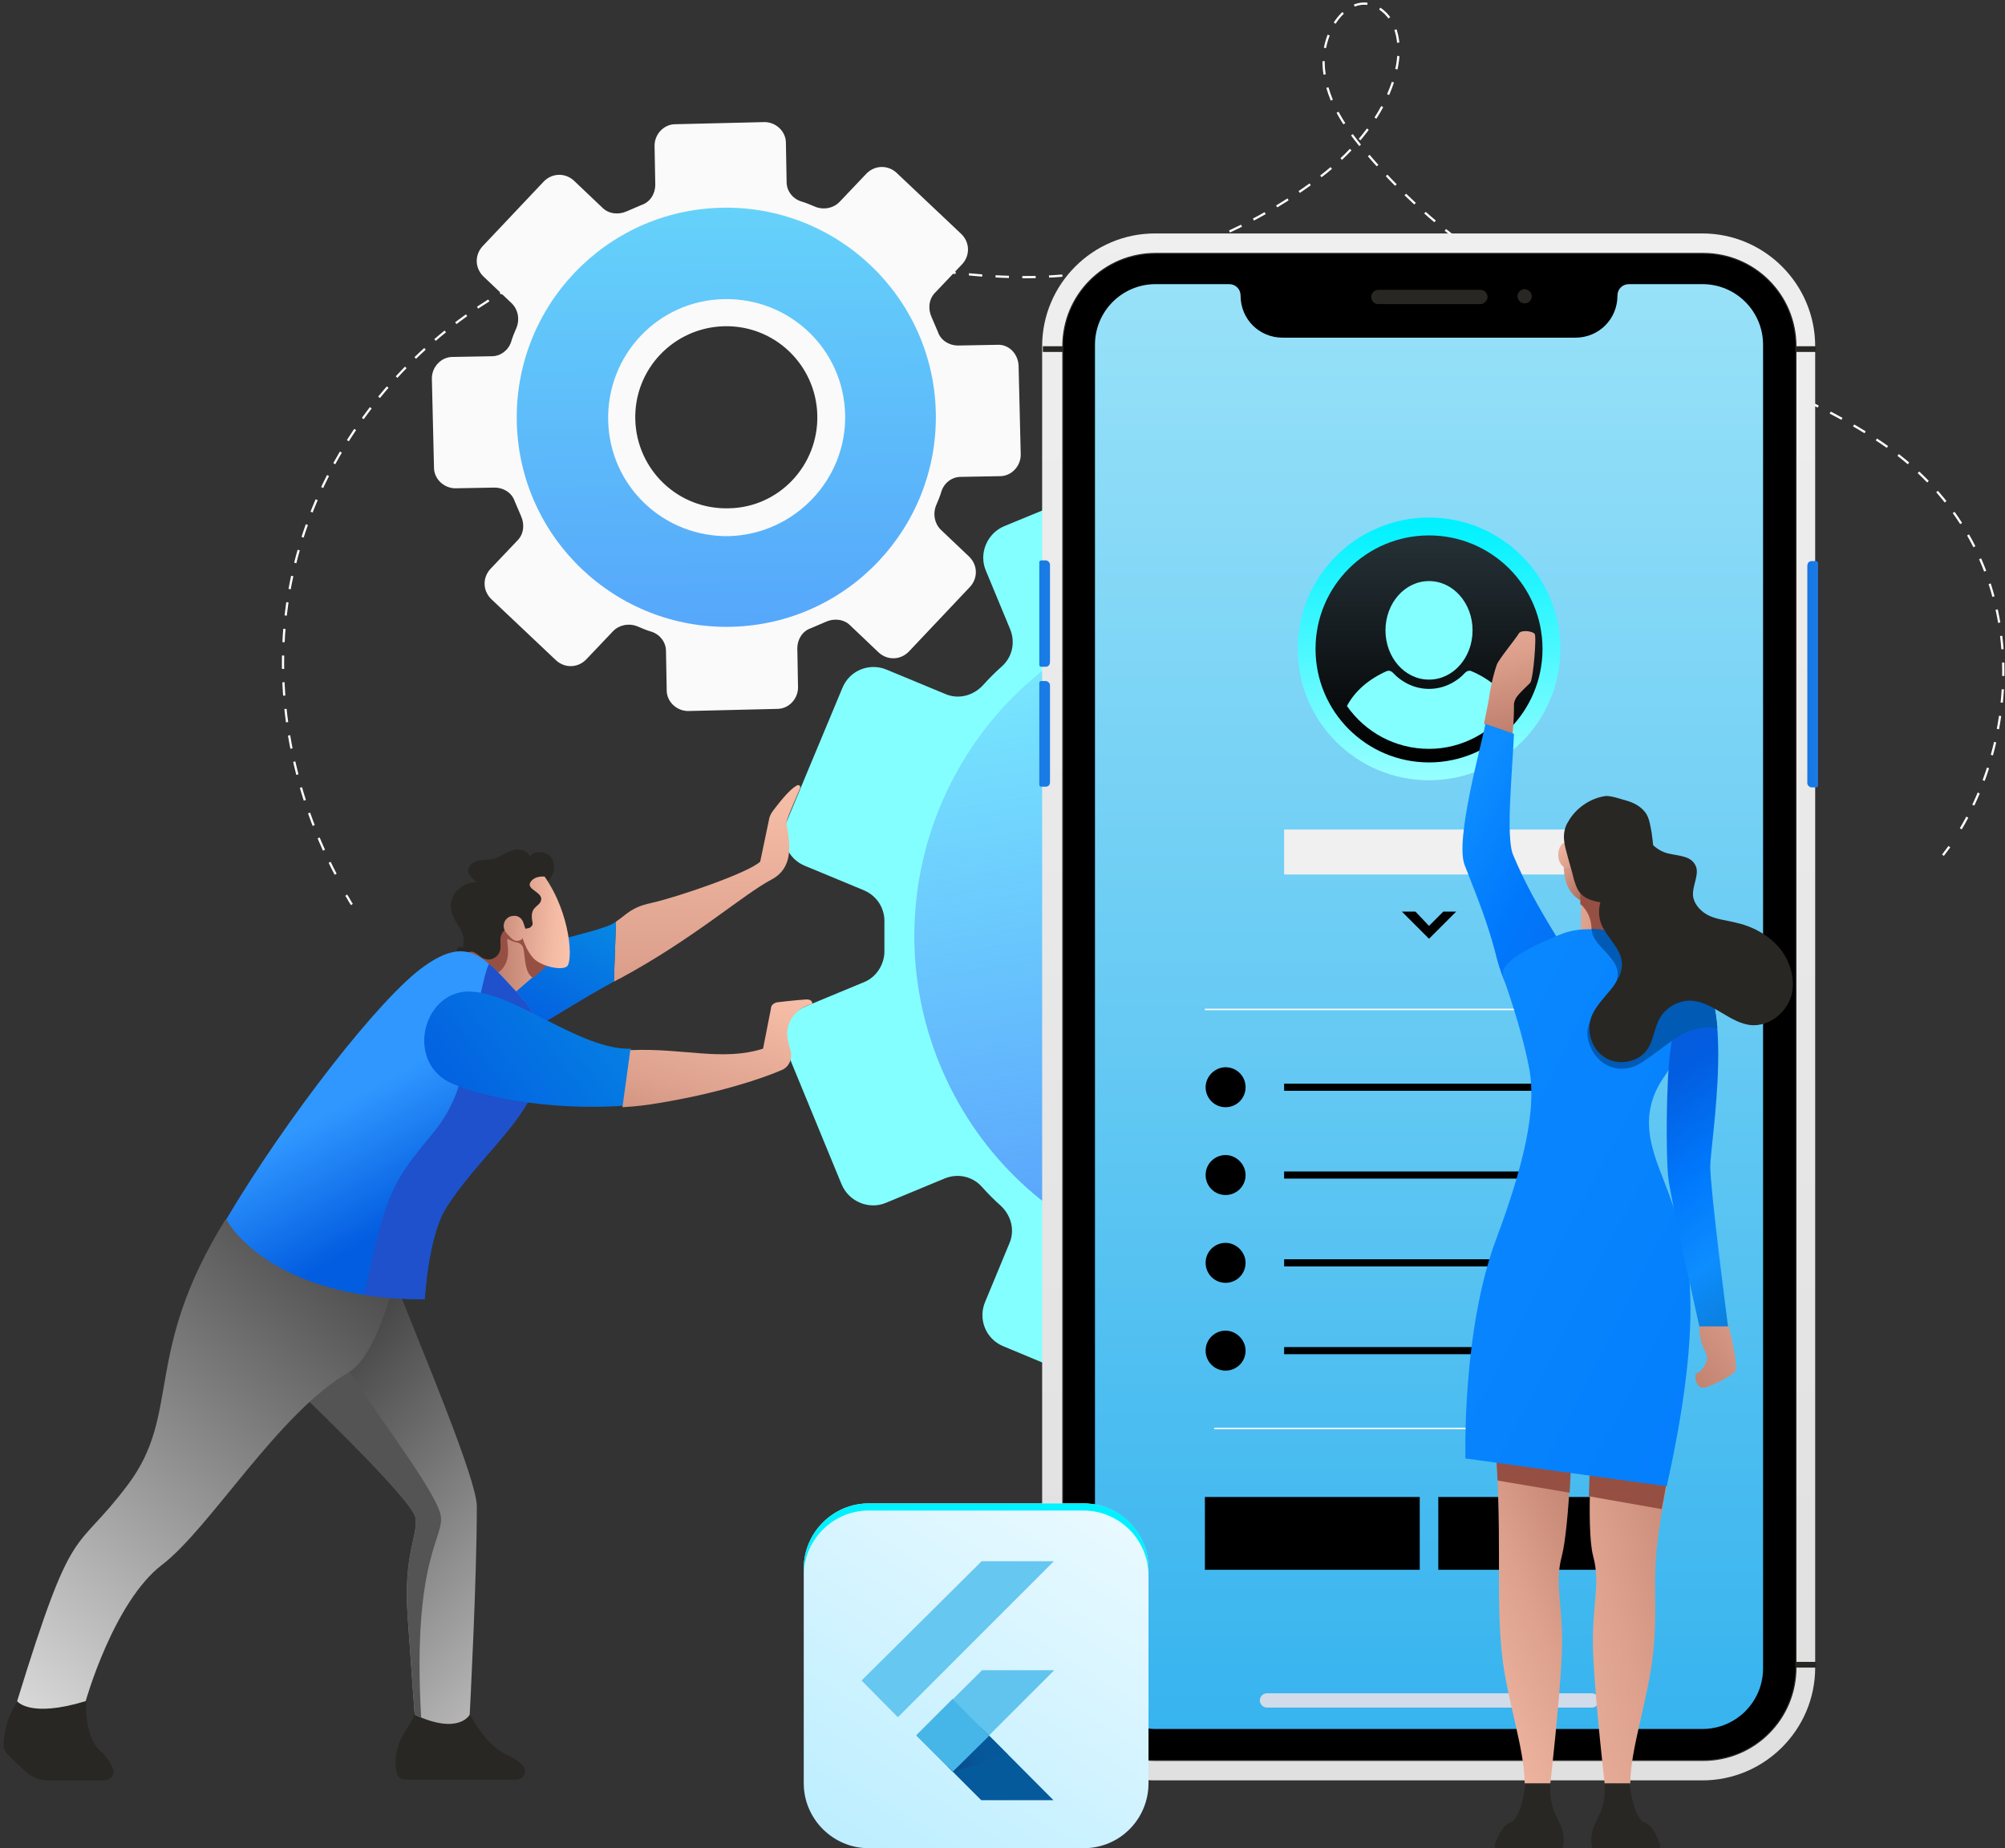 <svg width="447" height="412" viewBox="0 0 447 412" fill="none" xmlns="http://www.w3.org/2000/svg">
<rect x="0" y="0" width="447" height="412" fill="#333333" stroke="none"/>
<path d="M433.165 190.645C433.642 190.008 434.119 189.372 434.597 188.735" stroke="white" stroke-width="0.5" stroke-miterlimit="10"></path>
<path d="M437.144 184.757C451.784 159.933 452.102 120.627 419.162 98.507C383.516 74.796 341.505 77.183 304.745 34.217C300.13 28.807 295.992 22.919 295.197 15.758C294.083 6.369 301.562 -3.02 308.246 2.39C315.725 8.438 311.588 26.42 294.083 39.628C274.509 54.427 250.003 62.384 225.815 61.747C200.672 61.27 176.165 52.04 151.181 53.313C111.079 55.382 74.16 87.368 65.249 127.947C59.998 151.499 64.612 176.642 76.229 197.488" stroke="white" stroke-width="0.5" stroke-miterlimit="10" stroke-dasharray="2.98 2.98"></path>
<path d="M77.184 199.557C77.661 200.193 77.979 200.989 78.457 201.625" stroke="white" stroke-width="0.5" stroke-miterlimit="10"></path>
<path d="M360.76 149.43L347.711 154.84C344.687 156.113 341.346 155.318 339.277 152.931C338.004 151.499 336.572 150.066 335.14 148.793C332.753 146.565 331.957 143.224 333.23 140.359L338.64 127.31C340.232 123.491 338.481 119.035 334.503 117.444L304.745 105.032C300.926 103.44 296.47 105.191 294.879 109.169L289.468 122.218C288.195 125.242 285.331 126.992 282.148 126.833C280.238 126.833 278.329 126.833 276.26 126.833C273.077 126.992 270.054 125.082 268.94 122.218L263.529 109.169C261.938 105.35 257.482 103.44 253.663 105.032L223.905 117.285C220.086 118.876 218.176 123.332 219.768 127.151L225.178 140.2C226.451 143.224 225.656 146.565 223.269 148.634C221.836 149.907 220.404 151.339 219.131 152.772C216.903 155.159 213.562 155.954 210.697 154.681L197.648 149.271C193.829 147.679 189.373 149.43 187.782 153.408L175.369 183.166C173.778 186.985 175.529 191.441 179.507 193.032L192.556 198.443C195.579 199.716 197.33 202.58 197.171 205.763C197.171 207.673 197.171 209.582 197.171 211.651C197.33 214.834 195.42 217.857 192.556 218.971L179.507 224.382C175.688 225.973 173.778 230.429 175.369 234.248L187.623 264.006C189.214 267.825 193.67 269.735 197.489 268.143L210.538 262.733C213.562 261.46 216.903 262.255 218.972 264.642C220.245 266.075 221.677 267.507 223.11 268.78C225.497 271.008 226.292 274.35 225.019 277.214L219.609 290.263C218.017 294.082 219.768 298.538 223.746 300.129L253.504 312.542C257.323 314.133 261.779 312.383 263.37 308.404L268.781 295.355C270.054 292.332 272.918 290.581 276.101 290.74C278.011 290.74 279.92 290.74 281.989 290.74C285.172 290.581 288.195 292.491 289.309 295.355L294.72 308.404C296.311 312.223 300.767 314.133 304.586 312.542L334.344 300.288C338.163 298.697 340.073 294.241 338.481 290.422L333.071 277.373C331.798 274.35 332.593 271.008 334.98 268.939C336.413 267.666 337.845 266.234 339.118 264.802C341.346 262.415 344.688 261.619 347.552 262.892L360.601 268.303C364.42 269.894 368.876 268.143 370.467 264.165L382.88 234.407C384.471 230.588 382.72 226.132 378.742 224.541L365.693 219.13C362.67 217.857 360.919 214.993 361.078 211.81C361.078 209.901 361.078 207.991 361.078 205.922C360.919 202.74 362.829 199.716 365.693 198.602L378.742 193.192C382.561 191.6 384.471 187.144 382.88 183.325L370.626 153.567C369.035 149.748 364.738 147.839 360.76 149.43ZM291.696 239.022C274.987 245.865 255.732 237.908 248.73 221.199C241.887 204.49 249.844 185.235 266.553 178.233C283.262 171.39 302.517 179.347 309.519 196.056C316.521 212.924 308.564 232.179 291.696 239.022Z" fill="#84FFFF"></path>
<path d="M250.48 138.927C211.97 154.84 193.67 198.92 209.583 237.43C225.496 275.941 269.576 294.241 308.087 278.328C346.597 262.414 364.897 218.334 348.984 179.824C333.071 141.473 288.991 123.013 250.48 138.927ZM295.515 248.092C273.714 257.004 248.889 246.66 239.818 224.859C230.907 203.057 241.251 178.233 263.052 169.162C284.853 160.251 309.678 170.594 318.749 192.396C327.819 214.197 317.157 239.181 295.515 248.092Z" fill="url(#paint0_linear_1259_485)"></path>
<path d="M222.313 76.865L213.561 77.024C211.652 77.024 209.742 75.91 209.105 74.001C208.628 72.887 208.151 71.773 207.673 70.659C206.878 68.908 207.037 66.68 208.469 65.248L214.516 58.883C216.266 56.973 216.266 54.109 214.357 52.199L199.876 38.514C197.966 36.763 195.102 36.763 193.192 38.673L187.145 45.038C185.713 46.471 183.644 46.789 181.894 46.152C180.78 45.675 179.666 45.197 178.552 44.879C176.642 44.243 175.369 42.492 175.369 40.583L175.21 31.83C175.21 29.284 172.982 27.215 170.436 27.215L150.544 27.693C147.998 27.693 145.929 29.921 145.929 32.467L146.089 41.219C146.089 43.129 144.975 45.038 143.065 45.675C141.951 46.152 140.837 46.63 139.723 47.107C137.973 47.903 135.745 47.743 134.313 46.311L127.947 40.264C126.038 38.514 123.173 38.514 121.264 40.423L107.578 54.905C105.828 56.814 105.828 59.679 107.737 61.588L114.103 67.635C115.535 69.067 115.853 71.136 115.217 72.887C114.739 74.001 114.262 75.115 113.944 76.228C113.307 78.138 111.557 79.411 109.647 79.411L100.895 79.57C98.349 79.57 96.28 81.798 96.28 84.344L96.757 104.236C96.757 106.782 98.985 108.851 101.531 108.851L110.284 108.692C112.193 108.692 114.103 109.806 114.739 111.715C115.217 112.829 115.694 113.943 116.171 115.057C116.967 116.807 116.808 119.035 115.376 120.468L109.329 126.833C107.578 128.742 107.578 131.607 109.488 133.516L123.969 147.202C125.879 148.952 128.743 148.952 130.653 147.043L136.7 140.677C138.132 139.245 140.201 138.927 141.951 139.564C143.065 140.041 144.179 140.518 145.293 140.837C147.203 141.473 148.476 143.224 148.476 145.133L148.635 153.886C148.635 156.432 150.863 158.5 153.409 158.5L173.3 158.023C175.847 158.023 177.915 155.795 177.915 153.249L177.756 144.497C177.756 142.587 178.87 140.677 180.78 140.041C181.894 139.564 183.008 139.086 184.121 138.609C185.872 137.813 188.1 137.972 189.532 139.404L195.897 145.451C197.807 147.202 200.671 147.202 202.581 145.292L216.266 130.811C218.017 128.902 218.017 126.037 216.107 124.128L209.742 118.081C208.31 116.648 207.991 114.58 208.628 112.829C209.105 111.715 209.583 110.601 209.901 109.487C210.538 107.578 212.288 106.305 214.198 106.305L222.95 106.146C225.496 106.146 227.565 103.918 227.565 101.372L227.087 81.48C226.928 78.775 224.86 76.706 222.313 76.865ZM162.479 113.307C151.181 113.625 141.951 104.713 141.633 93.574C141.315 82.275 150.226 73.046 161.365 72.728C172.664 72.409 181.894 81.321 182.212 92.46C182.53 103.759 173.619 113.147 162.479 113.307Z" fill="#FAFAFA"></path>
<path d="M160.729 46.311C134.95 46.947 114.581 68.43 115.217 94.21C115.854 119.99 137.337 140.359 163.116 139.722C188.896 139.086 209.265 117.603 208.628 91.823C207.992 66.043 186.509 45.674 160.729 46.311ZM162.639 119.512C147.999 119.831 135.904 108.373 135.586 93.733C135.268 79.092 146.726 66.998 161.366 66.68C176.006 66.362 188.1 77.819 188.419 92.46C188.737 106.941 177.12 119.035 162.639 119.512Z" fill="url(#paint1_linear_1259_485)"></path>
<path d="M257.482 396.882C243.638 396.882 232.339 385.584 232.339 371.739V77.183C232.339 63.339 243.638 52.04 257.482 52.04H379.538C393.382 52.04 404.681 63.339 404.681 77.183V371.739C404.681 385.584 393.382 396.882 379.538 396.882H257.482Z" fill="url(#paint2_linear_1259_485)"></path>
<path d="M379.697 392.426H257.641C246.184 392.426 236.954 383.197 236.954 371.739V77.183C236.954 65.725 246.184 56.496 257.641 56.496H379.697C391.154 56.496 400.384 65.725 400.384 77.183V371.739C400.384 383.197 391.154 392.426 379.697 392.426Z" fill="url(#paint3_linear_1259_485)" stroke="#282723" stroke-width="0.25" stroke-miterlimit="10"></path>
<path d="M360.6 65.885C360.6 71.136 356.463 75.274 351.212 75.274H285.967C280.715 75.274 276.578 71.136 276.578 65.885C276.578 64.453 275.464 63.339 274.032 63.339H257.641C250.162 63.339 244.115 69.386 244.115 76.865V371.899C244.115 379.378 250.162 385.425 257.641 385.425H379.537C387.017 385.425 393.064 379.378 393.064 371.899V76.865C393.064 69.386 387.017 63.339 379.537 63.339H363.147C361.714 63.339 360.6 64.453 360.6 65.885Z" fill="url(#paint4_linear_1259_485)"></path>
<path d="M236.954 77.183H232.498V78.456H236.954V77.183Z" fill="#282723"></path>
<path d="M236.954 370.465H232.498V371.738H236.954V370.465Z" fill="#282723"></path>
<path d="M404.84 77.183H400.384V78.456H404.84V77.183Z" fill="#282723"></path>
<path d="M404.84 370.465H400.384V371.738H404.84V370.465Z" fill="#282723"></path>
<path d="M330.047 67.794H307.291C306.336 67.794 305.7 66.999 305.7 66.203C305.7 65.248 306.495 64.612 307.291 64.612H330.047C331.002 64.612 331.638 65.407 331.638 66.203C331.638 66.999 330.843 67.794 330.047 67.794Z" fill="#282723"></path>
<path d="M341.504 66.043C341.504 66.998 340.709 67.635 339.913 67.635C338.958 67.635 338.322 66.839 338.322 66.043C338.322 65.089 339.117 64.452 339.913 64.452C340.709 64.452 341.504 65.248 341.504 66.043Z" fill="#282723"></path>
<path d="M233.135 148.634H232.18C231.862 148.634 231.703 148.475 231.703 148.157V125.401C231.703 125.082 231.862 124.923 232.18 124.923H233.135C233.612 124.923 234.09 125.401 234.09 125.878V147.52C234.09 148.316 233.612 148.634 233.135 148.634Z" fill="#197BE5"></path>
<path d="M233.135 175.369H232.18C231.862 175.369 231.703 175.21 231.703 174.892V152.295C231.703 151.977 231.862 151.817 232.18 151.817H233.135C233.612 151.817 234.09 152.295 234.09 152.772V174.414C234.09 175.051 233.612 175.369 233.135 175.369Z" fill="#197BE5"></path>
<path d="M403.885 125.082H404.84C405.159 125.082 405.318 125.241 405.318 125.559V175.05C405.318 175.368 405.159 175.527 404.84 175.527H403.885C403.408 175.527 402.931 175.05 402.931 174.573V126.196C402.931 125.559 403.249 125.082 403.885 125.082Z" fill="url(#paint5_linear_1259_485)"></path>
<path d="M318.59 173.936C334.761 173.936 347.871 160.827 347.871 144.656C347.871 128.484 334.761 115.375 318.59 115.375C302.419 115.375 289.31 128.484 289.31 144.656C289.31 160.827 302.419 173.936 318.59 173.936Z" fill="url(#paint6_linear_1259_485)"></path>
<path d="M318.59 169.958C332.564 169.958 343.892 158.63 343.892 144.656C343.892 130.682 332.564 119.354 318.59 119.354C304.616 119.354 293.288 130.682 293.288 144.656C293.288 158.63 304.616 169.958 318.59 169.958Z" fill="url(#paint7_linear_1259_485)"></path>
<path d="M328.297 140.518C328.297 146.565 324 151.499 318.589 151.499C313.179 151.499 308.882 146.565 308.882 140.518C308.882 134.471 313.179 129.538 318.589 129.538C324 129.538 328.297 134.471 328.297 140.518Z" fill="#84FFFF"></path>
<path d="M318.59 166.934C326.069 166.934 332.753 163.115 336.89 157.386C335.299 154.044 332.116 151.339 327.979 149.588C327.501 149.429 327.024 149.588 326.706 149.907C324.637 152.134 321.773 153.567 318.59 153.567C315.407 153.567 312.543 152.134 310.474 149.907C310.156 149.588 309.678 149.429 309.201 149.588C305.223 151.339 302.04 154.044 300.29 157.386C304.427 163.274 311.111 166.934 318.59 166.934Z" fill="#84FFFF"></path>
<path d="M350.894 184.917H286.286V194.942H350.894V184.917Z" fill="#F0F0F0"></path>
<path d="M321.773 203.217L318.59 206.399L315.566 203.217H312.543L318.59 209.264L324.637 203.217H321.773Z" fill="black"></path>
<path d="M316.521 333.707H268.622V349.938H316.521V333.707Z" fill="black"></path>
<path d="M368.558 333.707H320.659V349.938H368.558V333.707Z" fill="black"></path>
<path d="M368.558 241.568H286.286V243.159H368.558V241.568Z" fill="black"></path>
<path d="M277.693 242.363C277.693 244.91 275.624 246.819 273.237 246.819C270.691 246.819 268.781 244.75 268.781 242.363C268.781 239.976 270.85 237.908 273.237 237.908C275.624 237.908 277.693 239.817 277.693 242.363Z" fill="black"></path>
<path d="M368.558 261.141H286.286V262.732H368.558V261.141Z" fill="black"></path>
<path d="M277.693 261.937C277.693 264.483 275.624 266.392 273.237 266.392C270.691 266.392 268.781 264.324 268.781 261.937C268.781 259.391 270.85 257.481 273.237 257.481C275.624 257.481 277.693 259.55 277.693 261.937Z" fill="black"></path>
<path d="M368.558 280.715H286.286V282.306H368.558V280.715Z" fill="black"></path>
<path d="M277.693 281.51C277.693 284.057 275.624 285.966 273.237 285.966C270.691 285.966 268.781 283.897 268.781 281.51C268.781 278.964 270.85 277.055 273.237 277.055C275.624 277.055 277.693 279.123 277.693 281.51Z" fill="black"></path>
<path d="M368.558 300.288H286.286V301.879H368.558V300.288Z" fill="black"></path>
<path d="M277.693 301.084C277.693 303.63 275.624 305.539 273.237 305.539C270.691 305.539 268.781 303.471 268.781 301.084C268.781 298.538 270.85 296.628 273.237 296.628C275.624 296.628 277.693 298.697 277.693 301.084Z" fill="black"></path>
<path d="M370.785 318.271H270.69V318.589H370.785V318.271Z" fill="white"></path>
<path d="M368.717 224.859H268.622V225.177H368.717V224.859Z" fill="white"></path>
<path d="M354.873 380.651H282.467C281.512 380.651 280.875 379.855 280.875 379.06C280.875 378.105 281.671 377.468 282.467 377.468H354.873C355.827 377.468 356.464 378.264 356.464 379.06C356.464 380.014 355.668 380.651 354.873 380.651Z" fill="#D2DBEA"></path>
<path d="M92.302 382.242C92.302 384.152 86.892 388.289 88.483 395.291C88.642 396.087 89.438 396.723 90.392 396.723H115.058C116.65 396.723 117.604 394.973 116.65 393.7C116.013 392.904 114.899 392.108 113.308 391.313C108.375 389.403 104.715 382.083 104.715 382.083H92.302V382.242Z" fill="#282723"></path>
<path d="M89.596 289.468C94.211 301.244 106.305 329.888 106.305 335.776C106.305 352.485 104.714 382.243 104.714 382.243C104.714 382.243 102.327 386.857 92.46 382.243C92.46 382.243 91.824 373.968 90.869 360.123C89.914 346.278 93.256 342.459 92.619 338.322C91.983 334.184 65.089 308.723 65.089 308.723L79.73 282.943L89.596 289.468Z" fill="url(#paint8_linear_1259_485)"></path>
<path d="M98.189 337.526C96.757 331.956 84.504 316.043 77.82 305.699L69.227 301.402L65.089 308.722C65.089 308.722 91.983 334.184 92.619 338.321C93.256 342.459 89.914 346.278 90.869 360.123C91.824 373.967 92.46 382.242 92.46 382.242C92.938 382.401 93.415 382.72 93.892 382.879C91.824 346.596 99.462 342.618 98.189 337.526Z" fill="#545454"></path>
<path d="M3.982 379.219C1.277 383.038 0.8 387.175 0.8 389.085C0.8 389.722 1.118 390.517 1.595 390.995L5.574 394.814C7.006 396.246 8.916 396.883 10.984 396.883H23.238C24.67 396.883 25.784 395.45 25.147 394.177C24.67 393.063 23.874 391.631 22.283 390.199C18.623 386.857 19.259 379.219 19.259 379.219H3.982Z" fill="#282723"></path>
<path d="M50.29 271.804C31.672 301.88 40.583 314.929 28.489 331.001C16.395 347.074 16.554 337.844 3.823 379.219C3.823 379.219 6.528 383.038 19.1 379.219C19.1 379.219 25.306 357.099 36.127 348.824C46.948 340.549 62.066 314.929 77.82 305.858C77.82 305.858 83.231 303.63 87.686 286.285L50.29 271.804Z" fill="url(#paint9_linear_1259_485)"></path>
<path d="M177.756 175.051C175.846 176.005 173.3 179.506 172.186 180.939C171.868 181.416 171.709 181.734 171.55 182.212L169.481 192.078C166.775 194.624 150.862 200.035 145.133 201.308C140.678 202.262 139.723 203.854 137.336 205.445L136.858 218.812C137.336 218.653 137.654 218.335 138.131 218.176C154.681 209.264 165.662 199.398 172.027 196.056C178.392 192.714 175.05 184.44 175.369 183.166C175.528 182.212 177.597 177.597 178.392 175.687C178.551 175.21 178.074 174.892 177.756 175.051Z" fill="url(#paint10_linear_1259_485)"></path>
<path d="M134.631 206.718C129.698 208.627 110.602 212.128 105.828 216.902C102.009 220.722 103.282 230.27 111.557 230.429C119.513 230.588 121.423 227.246 136.859 218.812L137.336 205.445C136.7 205.922 135.745 206.4 134.631 206.718Z" fill="url(#paint11_linear_1259_485)"></path>
<path d="M123.491 213.72L115.057 221.04C115.057 221.04 102.327 210.855 103.122 211.014C103.918 211.174 115.057 200.034 115.057 200.034L123.491 213.72Z" fill="url(#paint12_linear_1259_485)"></path>
<path d="M115.535 200.512H114.899C112.989 202.421 104.078 211.174 103.441 211.015C102.964 211.015 106.942 214.356 110.443 217.221C115.376 214.356 112.034 208.468 113.466 209.423C115.058 210.378 115.376 209.741 116.331 210.696C117.286 211.651 116.49 216.743 118.877 218.016L123.651 213.72L115.535 200.512Z" fill="#955043"></path>
<path d="M121.264 197.17C122.378 196.374 123.332 195.26 123.491 193.828C123.651 192.555 123.173 190.963 121.9 190.327C120.627 189.69 118.877 189.849 118.081 190.963C117.922 190.009 116.808 189.531 115.694 189.372C114.739 189.213 113.784 189.69 112.83 190.168C111.875 190.645 111.079 191.123 110.124 191.441C109.329 191.6 108.533 191.6 107.737 191.759C106.942 191.759 106.146 191.918 105.35 192.396C104.714 192.873 104.236 193.669 104.395 194.464C104.714 195.419 105.669 195.896 106.146 196.692C104.555 196.533 102.963 197.488 101.849 198.602C100.735 199.716 100.258 201.466 100.576 202.898C100.895 204.331 101.69 205.604 102.486 206.877C103.282 208.15 103.759 209.741 103.122 211.173C102.804 210.855 102.008 211.173 101.849 211.651C101.849 212.128 102.168 212.446 102.645 212.606C103.122 212.606 103.6 212.605 103.918 212.446C104.395 212.287 104.714 212.128 105.191 212.128C106.146 212.287 106.782 213.083 107.578 213.56C108.215 213.879 109.169 214.038 109.806 213.719C110.602 213.401 111.079 212.924 111.397 212.128C111.716 211.332 111.556 210.537 111.556 209.582C111.556 208.786 111.875 207.832 112.511 207.354C113.148 207.036 113.784 207.036 114.421 207.354C115.057 207.513 115.694 207.832 116.33 207.991C117.922 208.309 119.513 207.513 120.627 206.399C121.582 205.126 122.059 203.535 121.9 202.103C122.218 200.352 121.741 198.602 121.264 197.17Z" fill="#282723"></path>
<path d="M116.649 205.604C116.33 204.649 115.376 204.012 114.421 204.171C113.466 204.171 112.511 204.967 112.352 205.922C112.193 206.558 112.352 207.195 112.67 207.672C112.989 208.15 113.466 208.627 113.943 209.105C114.262 209.423 114.739 209.741 115.216 209.741C115.694 209.741 116.33 209.582 116.489 209.105C116.489 209.105 117.285 211.81 118.876 213.56C120.468 215.311 124.924 216.425 126.356 215.47C127.788 214.515 127.311 203.853 121.423 195.419C121.423 195.419 119.195 195.101 118.24 196.692C117.285 198.283 121.104 198.92 120.627 200.67C120.309 202.262 117.922 201.944 118.717 205.604C118.876 206.24 118.399 206.718 117.922 206.877L117.126 207.036L116.649 205.604Z" fill="url(#paint13_linear_1259_485)"></path>
<path d="M113.467 251.753C124.288 238.385 122.537 228.837 115.217 221.199C107.897 213.401 104.396 208.468 94.689 215.311C84.823 222.154 63.658 249.525 50.45 271.803C50.45 271.803 59.361 289.626 94.689 289.626C94.689 289.626 95.484 275.463 99.463 269.257C103.441 262.892 109.488 256.686 113.467 251.753Z" fill="url(#paint14_linear_1259_485)"></path>
<path d="M109.011 214.833C107.579 217.857 106.783 225.655 104.874 227.564C102.487 229.951 106.306 240.772 96.439 252.707C87.21 263.847 86.096 265.915 81.163 288.671C85.141 289.308 89.597 289.626 94.689 289.626C94.689 289.626 95.485 275.463 99.463 269.257C103.441 262.892 109.488 256.845 113.467 251.752C124.288 238.385 122.537 228.837 115.217 221.199C112.83 218.653 110.921 216.425 109.011 214.833Z" fill="#1E51CB"></path>
<path d="M103.918 221.04C93.893 221.677 90.392 237.431 101.213 241.727C110.125 245.387 125.083 247.456 138.928 246.501L140.678 233.771C129.38 234.248 113.944 220.563 103.918 221.04Z" fill="url(#paint15_linear_1259_485)"></path>
<path d="M179.825 222.79C177.279 222.949 173.301 223.427 173.301 223.427C172.505 223.586 171.868 224.063 171.868 224.859L170.118 233.77C161.047 236.635 152.454 233.611 140.678 234.089H140.519L138.769 246.819C141.633 246.66 144.338 246.342 147.044 245.864C159.615 243.796 169.481 240.613 174.255 238.544C175.847 237.908 176.642 236.157 176.324 234.566L175.688 232.02C174.892 228.837 176.642 225.495 179.825 224.222L181.098 223.745C181.098 223.586 181.098 222.79 179.825 222.79Z" fill="url(#paint16_linear_1259_485)"></path>
<path d="M241.569 412H193.67C185.713 412 179.188 405.476 179.188 397.519V349.62C179.188 341.663 185.713 335.139 193.67 335.139H241.569C249.525 335.139 256.05 341.663 256.05 349.62V397.519C256.05 405.476 249.685 412 241.569 412Z" fill="url(#paint17_linear_1259_485)"></path>
<path d="M241.569 335.139H193.67C185.713 335.139 179.188 341.663 179.188 349.62V351.211C179.188 343.254 185.713 336.73 193.67 336.73H241.569C249.525 336.73 256.05 343.254 256.05 351.211V349.62C256.05 341.663 249.685 335.139 241.569 335.139Z" fill="#00F1FF"></path>
<path d="M371.58 331.16C367.284 352.643 369.989 354.234 368.557 368.556C367.443 378.9 363.465 389.88 363.465 397.518H357.736C357.736 397.518 355.667 379.536 355.19 368.874C354.712 358.053 356.94 353.438 355.19 346.914C353.439 340.389 355.19 317.952 355.19 317.952L371.58 331.16Z" fill="url(#paint18_linear_1259_485)"></path>
<path d="M355.03 317.792C355.03 317.792 354.394 325.749 354.234 333.546L370.466 336.411C370.784 334.819 371.103 333.069 371.421 331.159L355.03 317.792Z" fill="#955043"></path>
<path d="M357.736 397.518C358.213 405.475 354.076 405.793 354.871 411.522C354.871 411.84 355.19 411.999 355.349 411.999H369.671C369.989 411.999 370.307 411.681 370.148 411.363C369.671 409.93 368.557 406.907 366.647 406.27C364.101 405.316 363.306 397.677 363.306 397.677H357.736V397.518Z" fill="#282723"></path>
<path d="M333.07 317.792C335.139 342.299 333.388 354.234 334.82 368.556C335.934 378.899 339.913 389.879 339.913 397.518H345.641C345.641 397.518 347.71 379.536 348.188 368.874C348.665 358.053 346.437 353.438 348.188 346.913C349.938 340.23 350.575 317.951 350.575 317.951H333.07V317.792Z" fill="url(#paint19_linear_1259_485)"></path>
<path d="M333.07 317.792C333.388 322.248 333.706 326.385 333.865 330.045L349.938 332.751C350.415 325.112 350.575 317.792 350.575 317.792H333.07Z" fill="#955043"></path>
<path d="M345.641 397.518C345.164 405.475 349.301 405.793 348.506 411.522C348.506 411.84 348.187 411.999 348.028 411.999H333.706C333.388 411.999 333.07 411.681 333.229 411.363C333.706 409.93 334.82 406.907 336.73 406.27C339.276 405.316 340.072 397.677 340.072 397.677H345.641V397.518Z" fill="#282723"></path>
<path d="M337.526 157.068C337.526 156.431 337.844 155.795 338.162 155.317C339.435 153.726 340.709 152.771 341.186 152.135C341.822 151.339 342.618 141.791 342.141 141.314C341.663 140.677 339.276 140.359 338.64 141.155C338.162 142.109 334.184 146.883 333.707 148.156C333.229 149.43 332.434 152.294 331.956 155.636C331.797 156.75 331.32 158.818 330.842 161.365L337.208 163.592C337.526 160.728 337.526 158.341 337.526 157.068Z" fill="url(#paint20_linear_1259_485)"></path>
<path d="M347.392 209.423C342.777 201.944 339.912 196.692 337.366 190.645C335.616 186.667 337.207 171.868 337.525 163.593L331.16 161.365C330.205 166.457 324.317 187.304 326.545 192.873C330.046 201.785 331.478 205.445 333.229 211.81C335.934 222.949 338.48 223.268 342.299 223.427C348.665 223.586 352.166 216.902 347.392 209.423Z" fill="url(#paint21_linear_1259_485)"></path>
<path d="M348.984 189.372C348.029 194.623 348.825 199.557 353.599 201.307L355.667 190.645L348.984 189.372Z" fill="url(#paint22_linear_1259_485)"></path>
<path d="M351.53 190.645C351.53 192.236 350.575 193.51 349.461 193.51C348.347 193.51 347.392 192.236 347.392 190.486C347.392 188.895 348.347 187.622 349.461 187.622C350.734 187.781 351.53 189.054 351.53 190.645Z" fill="url(#paint23_linear_1259_485)"></path>
<path d="M352.485 194.623V207.991C352.485 207.991 356.463 212.446 364.102 210.537V193.987L352.485 194.623Z" fill="url(#paint24_linear_1259_485)"></path>
<path d="M352.485 201.625C354.235 203.376 355.349 205.763 354.553 209.582C356.463 210.696 359.646 211.651 363.942 210.537V193.987L352.326 194.623V201.625H352.485Z" fill="#955043"></path>
<path d="M347.87 208.308C356.622 204.648 369.035 210.377 377.151 215.31C377.151 215.31 377.946 230.269 370.944 240.135C364.102 250.001 369.512 258.754 372.377 267.029C375.241 275.304 381.288 287.875 371.581 331.318L326.705 325.112C326.705 325.112 325.91 296.627 333.548 276.258C341.187 255.889 342.141 245.705 341.027 238.703C339.754 231.701 337.208 223.744 335.139 217.856C333.707 214.037 344.051 209.9 347.87 208.308Z" fill="url(#paint25_linear_1259_485)"></path>
<path d="M377.15 215.151C377.15 215.151 373.331 226.609 372.376 234.247C371.422 241.727 371.422 257.481 371.899 262.255C372.376 267.029 378.901 295.832 378.901 295.832H385.266C385.266 295.832 381.288 265.278 381.288 260.027C381.288 254.776 387.335 220.403 377.15 215.151Z" fill="url(#paint26_linear_1259_485)"></path>
<path d="M378.901 295.673C378.742 299.015 380.015 300.924 380.493 302.038C380.97 303.311 379.379 305.857 378.424 306.017C377.469 306.176 378.105 309.358 379.538 309.358C380.97 309.358 386.062 306.812 386.858 305.698C387.654 304.425 385.426 295.673 385.426 295.673H378.901Z" fill="url(#paint27_linear_1259_485)"></path>
<path d="M349.619 183.166C348.983 184.121 348.665 185.394 348.665 186.508C348.665 187.781 348.983 189.054 349.301 190.168C349.778 192.077 350.415 193.987 350.892 196.056C351.211 197.01 351.529 198.124 352.165 198.92C353.279 200.352 355.03 200.83 356.78 201.148C358.053 201.466 359.326 201.784 360.6 201.466C362.032 201.148 363.146 199.875 364.26 198.761C365.851 197.01 367.601 195.101 368.238 192.714C368.874 190.486 368.556 188.099 368.238 185.712C367.92 184.121 367.761 182.37 366.806 181.097C365.692 179.665 364.1 178.869 362.35 178.392C361.077 178.074 359.486 177.437 358.053 177.437C354.393 177.914 351.211 180.301 349.619 183.166Z" fill="#282723"></path>
<path d="M377.15 215.151C371.103 211.491 362.51 207.354 354.872 207.036C354.713 211.651 364.261 214.356 359.168 220.721C353.599 227.564 353.599 229.633 354.076 231.86C355.349 237.271 361.078 240.295 366.329 236.634C373.013 232.179 375.718 228.36 382.879 229.155C382.243 222.631 380.651 217.061 377.15 215.151Z" fill="#015AB4"></path>
<path d="M362.032 192.555C362.191 194.942 359.804 196.374 358.213 198.284C356.463 200.511 355.985 203.694 357.099 206.24C358.372 209.105 361.237 211.333 361.555 214.356C361.873 216.743 360.441 218.971 359.009 220.721C357.577 222.472 355.826 224.222 354.871 226.45C353.598 229.633 354.712 233.77 357.736 235.68C360.6 237.59 365.056 236.953 367.125 234.089C368.716 232.02 368.716 229.155 370.148 226.768C371.58 224.381 374.604 222.79 377.468 223.108C382.083 223.586 385.743 228.042 390.358 228.519C394.336 228.837 397.996 225.973 399.269 222.313C400.383 218.653 399.269 214.356 396.723 211.333C394.177 208.309 390.517 206.399 386.698 205.604C384.788 205.126 382.879 204.967 381.128 204.172C379.378 203.376 377.786 201.785 377.468 199.875C377.15 197.329 379.219 194.624 377.786 192.555C376.513 190.486 373.172 190.804 371.103 190.009C368.079 188.895 366.806 186.03 364.419 184.121C362.51 182.529 360.123 182.848 359.327 185.553C358.372 188.417 361.873 189.85 362.032 192.555Z" fill="#282723"></path>
<path d="M200.175 382.806L192.079 374.618L218.852 348.028H234.953L200.175 382.806Z" fill="#66C7F1"></path>
<path d="M212.412 378.758L204.316 386.855L218.761 401.299H234.861L212.412 378.758Z" fill="#055A9C"></path>
<path d="M212.412 394.951L204.316 386.855L218.945 372.318H235.045L212.412 394.951Z" fill="#61C4EF"></path>
<path d="M212.411 394.951L224.74 391.179C224.74 391.179 219.404 385.843 218.575 385.015C218.115 384.555 211.307 393.847 211.307 393.847L212.411 394.951Z" fill="url(#paint28_linear_1259_485)"></path>
<path d="M220.509 386.947L212.412 394.951L204.316 386.855L212.412 378.758L220.509 386.947Z" fill="#46B6E8"></path>
<defs>
<linearGradient id="paint0_linear_1259_485" x1="249.367" y1="100.576" x2="289.15" y2="335.298" gradientUnits="userSpaceOnUse">
<stop stop-color="#477DFB" stop-opacity="0"></stop>
<stop offset="1" stop-color="#477DFB"></stop>
</linearGradient>
<linearGradient id="paint1_linear_1259_485" x1="161.843" y1="231.065" x2="159.56" y2="1.674" gradientUnits="userSpaceOnUse">
<stop stop-color="white"></stop>
<stop offset="0" stop-color="#477DFB"></stop>
<stop offset="0.958" stop-color="#6BE2FA"></stop>
</linearGradient>
<linearGradient id="paint2_linear_1259_485" x1="318.608" y1="390.917" x2="318.608" y2="-330.45" gradientUnits="userSpaceOnUse">
<stop stop-color="#E0E0E0"></stop>
<stop offset="0.992" stop-color="white"></stop>
</linearGradient>
<linearGradient id="paint3_linear_1259_485" x1="318.608" y1="11.139" x2="318.608" y2="421.69" gradientUnits="userSpaceOnUse">
<stop></stop>
<stop offset="1"></stop>
</linearGradient>
<linearGradient id="paint4_linear_1259_485" x1="317.794" y1="465.787" x2="317.794" y2="-148.468" gradientUnits="userSpaceOnUse">
<stop stop-color="#1FA8EC"></stop>
<stop offset="0.992" stop-color="#D6FFFF"></stop>
</linearGradient>
<linearGradient id="paint5_linear_1259_485" x1="390.868" y1="150.285" x2="459.236" y2="150.285" gradientUnits="userSpaceOnUse">
<stop stop-color="#035DE0"></stop>
<stop offset="0.992" stop-color="#71EFFC"></stop>
</linearGradient>
<linearGradient id="paint6_linear_1259_485" x1="318.609" y1="116.172" x2="318.609" y2="175.089" gradientUnits="userSpaceOnUse">
<stop stop-color="#00F1FF"></stop>
<stop offset="1" stop-color="#9BFFFF"></stop>
</linearGradient>
<linearGradient id="paint7_linear_1259_485" x1="318.609" y1="169.304" x2="318.609" y2="118.244" gradientUnits="userSpaceOnUse">
<stop></stop>
<stop offset="0.992" stop-color="#263238"></stop>
</linearGradient>
<linearGradient id="paint8_linear_1259_485" x1="155.822" y1="396.306" x2="49.654" y2="293.923" gradientUnits="userSpaceOnUse">
<stop stop-color="#F7F7F7"></stop>
<stop offset="1" stop-color="#252525"></stop>
</linearGradient>
<linearGradient id="paint9_linear_1259_485" x1="-50.029" y1="428.413" x2="96.599" y2="249.366" gradientUnits="userSpaceOnUse">
<stop offset="0.193" stop-color="#F7F7F7"></stop>
<stop offset="1" stop-color="#252525"></stop>
</linearGradient>
<linearGradient id="paint10_linear_1259_485" x1="157.639" y1="161.854" x2="157.639" y2="294.204" gradientUnits="userSpaceOnUse">
<stop stop-color="#FCC4AD"></stop>
<stop offset="0.147" stop-color="#F3BAA4"></stop>
<stop offset="0.393" stop-color="#DDA18D"></stop>
<stop offset="0.706" stop-color="#B77766"></stop>
<stop offset="0.958" stop-color="#955043"></stop>
</linearGradient>
<linearGradient id="paint11_linear_1259_485" x1="179.11" y1="110.204" x2="107.68" y2="243.08" gradientUnits="userSpaceOnUse">
<stop stop-color="#FAD553"></stop>
<stop offset="0.151" stop-color="#0582E4"></stop>
<stop offset="0.459" stop-color="#0BB9E7"></stop>
<stop offset="0.891" stop-color="#035DE0"></stop>
<stop offset="1" stop-color="#1E51CB"></stop>
</linearGradient>
<linearGradient id="paint12_linear_1259_485" x1="135.824" y1="210.612" x2="96.132" y2="210.612" gradientUnits="userSpaceOnUse">
<stop stop-color="#FCC4AD"></stop>
<stop offset="0.147" stop-color="#F3BAA4"></stop>
<stop offset="0.393" stop-color="#DDA18D"></stop>
<stop offset="0.706" stop-color="#B77766"></stop>
<stop offset="0.958" stop-color="#955043"></stop>
</linearGradient>
<linearGradient id="paint13_linear_1259_485" x1="127.988" y1="205.684" x2="98.052" y2="203.819" gradientUnits="userSpaceOnUse">
<stop stop-color="#FCC4AD"></stop>
<stop offset="0.147" stop-color="#F3BAA4"></stop>
<stop offset="0.393" stop-color="#DDA18D"></stop>
<stop offset="0.706" stop-color="#B77766"></stop>
<stop offset="0.958" stop-color="#955043"></stop>
</linearGradient>
<linearGradient id="paint14_linear_1259_485" x1="4.262" y1="106.586" x2="95.754" y2="268.725" gradientUnits="userSpaceOnUse">
<stop stop-color="#FAFAFA"></stop>
<stop offset="0.115" stop-color="#D6FFFF"></stop>
<stop offset="0.308" stop-color="#00F1FF"></stop>
<stop offset="0.555" stop-color="#3097FF"></stop>
<stop offset="0.843" stop-color="#3097FF"></stop>
<stop offset="1" stop-color="#035DE0"></stop>
</linearGradient>
<linearGradient id="paint15_linear_1259_485" x1="176.694" y1="189.73" x2="88.602" y2="258.373" gradientUnits="userSpaceOnUse">
<stop stop-color="#00D0FF"></stop>
<stop offset="0.151" stop-color="#0078FC"></stop>
<stop offset="0.459" stop-color="#0582E4"></stop>
<stop offset="0.891" stop-color="#035DE0"></stop>
<stop offset="1" stop-color="#1E51CB"></stop>
</linearGradient>
<linearGradient id="paint16_linear_1259_485" x1="166.891" y1="209.305" x2="139.489" y2="297.768" gradientUnits="userSpaceOnUse">
<stop stop-color="#FCC4AD"></stop>
<stop offset="0.147" stop-color="#F3BAA4"></stop>
<stop offset="0.393" stop-color="#DDA18D"></stop>
<stop offset="0.706" stop-color="#B77766"></stop>
<stop offset="0.958" stop-color="#955043"></stop>
</linearGradient>
<linearGradient id="paint17_linear_1259_485" x1="267.004" y1="292.543" x2="130.016" y2="506.366" gradientUnits="userSpaceOnUse">
<stop stop-color="white"></stop>
<stop offset="1" stop-color="#8AE1FF"></stop>
</linearGradient>
<linearGradient id="paint18_linear_1259_485" x1="312.727" y1="370.568" x2="431.424" y2="337.691" gradientUnits="userSpaceOnUse">
<stop stop-color="#FCC4AD"></stop>
<stop offset="0.147" stop-color="#F3BAA4"></stop>
<stop offset="0.393" stop-color="#DDA18D"></stop>
<stop offset="0.706" stop-color="#B77766"></stop>
<stop offset="0.958" stop-color="#955043"></stop>
</linearGradient>
<linearGradient id="paint19_linear_1259_485" x1="306.034" y1="373.362" x2="394.398" y2="331.836" gradientUnits="userSpaceOnUse">
<stop stop-color="#FCC4AD"></stop>
<stop offset="0.147" stop-color="#F3BAA4"></stop>
<stop offset="0.393" stop-color="#DDA18D"></stop>
<stop offset="0.706" stop-color="#B77766"></stop>
<stop offset="0.958" stop-color="#955043"></stop>
</linearGradient>
<linearGradient id="paint20_linear_1259_485" x1="326.247" y1="119.842" x2="343.019" y2="187.173" gradientUnits="userSpaceOnUse">
<stop stop-color="#FCC4AD"></stop>
<stop offset="0.147" stop-color="#F3BAA4"></stop>
<stop offset="0.393" stop-color="#DDA18D"></stop>
<stop offset="0.706" stop-color="#B77766"></stop>
<stop offset="0.958" stop-color="#955043"></stop>
</linearGradient>
<linearGradient id="paint21_linear_1259_485" x1="311.127" y1="179.693" x2="453.056" y2="255.182" gradientUnits="userSpaceOnUse">
<stop stop-color="#0D8DFF"></stop>
<stop offset="0.082" stop-color="#0D8DFF"></stop>
<stop offset="0.211" stop-color="#0078FC"></stop>
<stop offset="0.667" stop-color="#1E51CB"></stop>
<stop offset="1" stop-color="#273B98"></stop>
</linearGradient>
<linearGradient id="paint22_linear_1259_485" x1="342.384" y1="186.543" x2="359.342" y2="199.934" gradientUnits="userSpaceOnUse">
<stop stop-color="#FCC4AD"></stop>
<stop offset="0.147" stop-color="#F3BAA4"></stop>
<stop offset="0.393" stop-color="#DDA18D"></stop>
<stop offset="0.706" stop-color="#B77766"></stop>
<stop offset="0.958" stop-color="#955043"></stop>
</linearGradient>
<linearGradient id="paint23_linear_1259_485" x1="344.548" y1="186.038" x2="359.88" y2="200.225" gradientUnits="userSpaceOnUse">
<stop stop-color="#FCC4AD"></stop>
<stop offset="0.147" stop-color="#F3BAA4"></stop>
<stop offset="0.393" stop-color="#DDA18D"></stop>
<stop offset="0.706" stop-color="#B77766"></stop>
<stop offset="0.958" stop-color="#955043"></stop>
</linearGradient>
<linearGradient id="paint24_linear_1259_485" x1="337.759" y1="202.47" x2="378.11" y2="202.47" gradientUnits="userSpaceOnUse">
<stop stop-color="#FCC4AD"></stop>
<stop offset="0.147" stop-color="#F3BAA4"></stop>
<stop offset="0.393" stop-color="#DDA18D"></stop>
<stop offset="0.706" stop-color="#B77766"></stop>
<stop offset="0.958" stop-color="#955043"></stop>
</linearGradient>
<linearGradient id="paint25_linear_1259_485" x1="271.104" y1="228.237" x2="449.437" y2="320.422" gradientUnits="userSpaceOnUse">
<stop stop-color="#0D8DFF"></stop>
<stop offset="1" stop-color="#0078FC"></stop>
</linearGradient>
<linearGradient id="paint26_linear_1259_485" x1="405.156" y1="294.849" x2="322.994" y2="173.668" gradientUnits="userSpaceOnUse">
<stop stop-color="#0974C2"></stop>
<stop offset="0.167" stop-color="#0D8DFF"></stop>
<stop offset="0.292" stop-color="#0078FC"></stop>
<stop offset="0.432" stop-color="#035DE0"></stop>
<stop offset="1" stop-color="#1E51CB"></stop>
</linearGradient>
<linearGradient id="paint27_linear_1259_485" x1="418.667" y1="275.382" x2="349.773" y2="324.212" gradientUnits="userSpaceOnUse">
<stop stop-color="#FCC4AD"></stop>
<stop offset="0.147" stop-color="#F3BAA4"></stop>
<stop offset="0.393" stop-color="#DDA18D"></stop>
<stop offset="0.706" stop-color="#B77766"></stop>
<stop offset="0.958" stop-color="#955043"></stop>
</linearGradient>
<linearGradient id="paint28_linear_1259_485" x1="210.678" y1="394.625" x2="222.849" y2="387.376" gradientUnits="userSpaceOnUse">
<stop offset="0.006" stop-color="#0B4282"></stop>
<stop offset="0.253" stop-color="#084F90"></stop>
<stop offset="0.567" stop-color="#065799"></stop>
<stop offset="1" stop-color="#055A9C"></stop>
</linearGradient>
</defs>
</svg>
